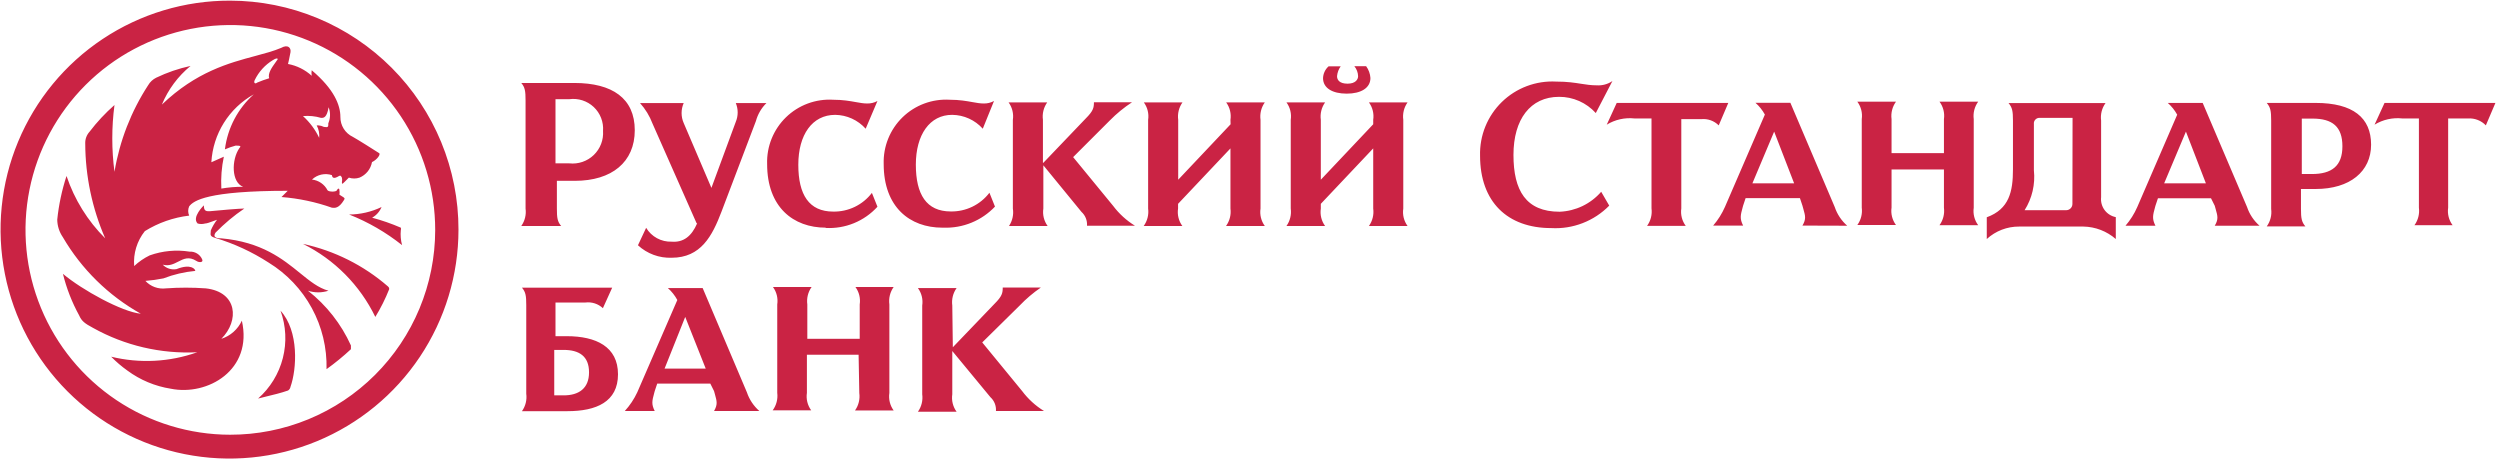 <svg width="345" height="65" viewBox="0 0 345 65" fill="none" xmlns="http://www.w3.org/2000/svg">
<path fill-rule="evenodd" clip-rule="evenodd" d="M225.555 16.346C224.22 16.202 222.874 16.504 221.73 17.207L223.107 14.204H238.504L237.184 17.302C236.87 16.989 236.493 16.75 236.077 16.601C235.66 16.452 235.214 16.398 234.774 16.442H232.02V28.759C231.897 29.612 232.117 30.479 232.632 31.169H227.296C227.801 30.473 228.019 29.611 227.908 28.759V16.346H225.555ZM254.914 31.15C254.122 30.457 253.527 29.566 253.193 28.568L247.072 14.185H242.252C242.776 14.647 243.216 15.197 243.553 15.811L238.045 28.549C237.633 29.485 237.086 30.356 236.419 31.131H240.55C240.066 30.162 240.187 29.715 240.488 28.606L240.55 28.377L240.894 27.344H248.392L248.736 28.377C248.785 28.56 248.832 28.726 248.875 28.878C249.138 29.808 249.262 30.244 248.736 31.131L254.914 31.15ZM241.832 25.297L244.834 18.163L247.589 25.297H241.832ZM268.264 23.385H261.034V28.644C260.912 29.497 261.132 30.364 261.646 31.054H256.31C256.815 30.358 257.033 29.496 256.922 28.644V16.442C257.045 15.589 256.825 14.722 256.31 14.032H261.646C261.141 14.728 260.923 15.59 261.034 16.442V21.128H268.264V16.442C268.386 15.589 268.166 14.722 267.652 14.032H272.988C272.483 14.728 272.265 15.59 272.376 16.442V28.663C272.254 29.516 272.474 30.383 272.988 31.073H267.652C268.157 30.378 268.375 29.515 268.264 28.663V23.385ZM289.953 27.21V16.633C289.842 15.781 290.06 14.919 290.565 14.223H277.177C277.693 14.835 277.789 15.332 277.789 16.633V23.346C277.789 26.445 277.272 28.855 274.174 29.983V32.986C275.394 31.868 276.993 31.253 278.649 31.265H287.505C289.154 31.294 290.737 31.903 291.98 32.986V29.964C291.359 29.843 290.804 29.493 290.429 28.983C290.054 28.472 289.884 27.84 289.953 27.21ZM285.994 28.147C285.994 28.375 285.904 28.594 285.741 28.756C285.581 28.917 285.361 29.008 285.133 29.008H279.395C280.432 27.369 280.883 25.427 280.677 23.499V17.13C280.661 17.014 280.673 16.895 280.709 16.783C280.748 16.672 280.811 16.57 280.895 16.487C280.977 16.404 281.078 16.341 281.189 16.303C281.302 16.265 281.421 16.254 281.537 16.27H286.013L285.994 28.147ZM311.814 31.15C311.022 30.457 310.428 29.566 310.093 28.568L303.972 14.204H299.153C299.677 14.666 300.117 15.217 300.453 15.83L294.945 28.568C294.534 29.505 293.987 30.375 293.319 31.15H297.45C296.966 30.181 297.087 29.734 297.388 28.625L297.45 28.396L297.795 27.363H305.12L305.636 28.396C305.685 28.579 305.732 28.745 305.775 28.898C306.039 29.827 306.162 30.263 305.636 31.15H311.814ZM298.655 25.297L301.658 18.163L304.412 25.297H298.655ZM319.56 14.204H312.809C313.325 14.816 313.421 15.313 313.421 16.614V28.836C313.532 29.688 313.314 30.55 312.809 31.245H318.145C317.628 30.633 317.533 30.136 317.533 28.836V26.081H319.56C324.284 26.081 327.211 23.672 327.211 19.961C327.211 16.251 324.724 14.204 319.56 14.204ZM319.044 24.016H317.648V16.365H319.12C321.875 16.365 323.252 17.475 323.252 20.191C323.252 22.907 321.779 24.016 319.044 24.016ZM78.207 46.393H76.658V41.746H80.789C81.224 41.692 81.665 41.734 82.082 41.869C82.498 42.005 82.88 42.23 83.199 42.53L84.481 39.699H72.03C72.546 40.311 72.623 40.809 72.623 42.109V54.331C72.739 55.18 72.527 56.042 72.03 56.741H78.322C82.281 56.741 85.284 55.459 85.284 51.653C85.284 47.847 82.262 46.393 78.207 46.393ZM77.767 54.56H76.486V48.287H77.767C79.929 48.287 81.287 49.148 81.287 51.385C81.287 53.623 79.852 54.56 77.787 54.56H77.767ZM104.793 56.721C104.001 56.028 103.407 55.137 103.071 54.139L96.97 39.757H92.169C92.696 40.225 93.136 40.781 93.47 41.401L87.943 54.139C87.503 55.082 86.922 55.953 86.221 56.721H90.353C89.872 55.761 89.988 55.329 90.283 54.227L90.353 53.967L90.697 52.934H98.022L98.538 53.967C98.583 54.136 98.626 54.289 98.666 54.431C98.933 55.387 99.055 55.822 98.538 56.721H104.793ZM91.71 50.869L94.56 43.735L97.391 50.869H91.71ZM118.487 48.956H111.353V54.216C111.224 55.066 111.437 55.932 111.946 56.626H106.629C107.14 55.933 107.366 55.07 107.26 54.216V42.014C107.389 41.163 107.176 40.297 106.667 39.604H112.003C111.506 40.302 111.294 41.164 111.41 42.014V46.757H118.64V42.014C118.769 41.163 118.556 40.297 118.047 39.604H123.326C122.829 40.302 122.617 41.164 122.733 42.014V54.235C122.604 55.085 122.817 55.952 123.326 56.645H117.99C118.487 55.947 118.699 55.085 118.583 54.235L118.487 48.956ZM137.25 41.918L131.491 47.921L131.416 42.166C131.3 41.317 131.512 40.455 132.009 39.757H126.673C127.182 40.45 127.395 41.316 127.266 42.166V54.407C127.382 55.257 127.17 56.119 126.673 56.817H132.009C131.501 56.124 131.288 55.257 131.416 54.407V48.44L136.676 54.809C136.94 55.049 137.147 55.346 137.279 55.677C137.412 56.008 137.467 56.366 137.441 56.721H144.078C142.906 56.002 141.881 55.067 141.056 53.967L135.548 47.254L140.712 42.166C141.598 41.239 142.579 40.405 143.638 39.68H138.378C138.378 40.445 138.283 40.885 137.25 41.918ZM331.514 16.346C330.179 16.202 328.833 16.504 327.689 17.207L329.066 14.204H344.367L343.047 17.302C342.733 16.974 342.351 16.719 341.928 16.554C341.506 16.389 341.052 16.318 340.599 16.346H337.845V28.663C337.722 29.516 337.942 30.383 338.457 31.073H333.197C333.702 30.378 333.92 29.515 333.809 28.663V16.346H331.514ZM31.75 0.089C25.498 0.074 19.381 1.914 14.175 5.377C8.969 8.839 4.907 13.769 2.504 19.541C0.101 25.313 -0.536 31.668 0.675 37.803C1.885 43.937 4.889 49.574 9.304 54C13.72 58.427 19.35 61.444 25.481 62.669C31.612 63.894 37.969 63.273 43.747 60.884C49.525 58.495 54.464 54.445 57.94 49.247C61.415 44.05 63.27 37.938 63.27 31.685C63.275 27.541 62.464 23.436 60.882 19.606C59.301 15.775 56.981 12.293 54.054 9.359C51.127 6.425 47.651 4.096 43.824 2.506C39.997 0.915 35.894 0.094 31.75 0.089ZM31.75 59.992C26.159 59.984 20.696 58.319 16.051 55.207C11.407 52.094 7.789 47.674 5.657 42.506C3.524 37.338 2.972 31.653 4.07 26.171C5.169 20.689 7.868 15.656 11.826 11.708C15.785 7.76 20.826 5.074 26.311 3.991C31.796 2.908 37.479 3.475 42.641 5.622C47.804 7.768 52.214 11.398 55.314 16.05C58.414 20.703 60.064 26.171 60.057 31.762C60.052 35.474 59.316 39.149 57.89 42.577C56.465 46.005 54.379 49.118 51.75 51.739C49.121 54.361 46.002 56.439 42.571 57.855C39.139 59.271 35.462 59.997 31.75 59.992ZM79.259 11.451H71.934C72.451 12.044 72.527 12.579 72.527 13.861V28.779C72.644 29.628 72.431 30.49 71.934 31.189H77.442C76.926 30.577 76.85 30.08 76.85 28.779V24.954H79.336C84.424 24.954 87.598 22.372 87.598 17.973C87.598 13.574 84.5 11.451 79.259 11.451ZM78.571 22.544H76.658V13.688H78.571C79.177 13.607 79.794 13.662 80.377 13.85C80.959 14.037 81.493 14.352 81.938 14.771C82.383 15.191 82.729 15.705 82.951 16.275C83.172 16.846 83.264 17.458 83.219 18.068C83.261 18.682 83.169 19.298 82.948 19.872C82.727 20.446 82.383 20.964 81.94 21.391C81.496 21.818 80.965 22.142 80.383 22.341C79.801 22.541 79.183 22.61 78.571 22.544ZM96.129 30.806L90.047 17.055C89.652 16.013 89.069 15.053 88.325 14.224H94.35C94.158 14.658 94.059 15.127 94.059 15.601C94.059 16.075 94.158 16.544 94.35 16.978L98.175 25.929L101.541 16.806C101.711 16.397 101.799 15.958 101.799 15.515C101.799 15.072 101.711 14.633 101.541 14.224H105.768C105.072 14.909 104.57 15.767 104.315 16.71L99.571 29.2C98.29 32.566 96.722 35.569 92.686 35.569C90.97 35.631 89.299 35.012 88.038 33.847L89.167 31.438C89.529 32.042 90.046 32.538 90.665 32.874C91.284 33.211 91.982 33.375 92.686 33.35C94.312 33.484 95.44 32.604 96.205 30.826L96.129 30.806ZM113.954 31.418C109.479 31.418 105.864 28.588 105.864 22.64C105.824 21.442 106.035 20.25 106.483 19.139C106.931 18.027 107.606 17.022 108.465 16.186C109.323 15.351 110.347 14.704 111.47 14.287C112.593 13.87 113.791 13.693 114.987 13.765C116.3 13.765 117.291 13.943 118.109 14.09C118.685 14.193 119.176 14.281 119.635 14.281C120.141 14.299 120.643 14.18 121.088 13.937L119.463 17.762C118.932 17.169 118.284 16.693 117.56 16.364C116.835 16.034 116.05 15.859 115.255 15.85C112.08 15.85 110.167 18.604 110.167 22.735C110.167 26.866 111.64 29.2 114.987 29.2C116.017 29.218 117.036 28.994 117.963 28.546C118.891 28.097 119.699 27.437 120.323 26.618L121.088 28.53C120.188 29.518 119.079 30.293 117.841 30.8C116.604 31.306 115.27 31.53 113.935 31.457L113.954 31.418ZM130.039 31.418C125.564 31.418 121.949 28.588 121.949 22.64C121.91 21.442 122.121 20.25 122.568 19.139C123.016 18.027 123.691 17.022 124.55 16.186C125.409 15.351 126.432 14.704 127.555 14.287C128.679 13.87 129.876 13.693 131.072 13.765C132.385 13.765 133.376 13.943 134.194 14.09C134.77 14.193 135.261 14.281 135.72 14.281C136.226 14.299 136.729 14.18 137.173 13.937L135.624 17.762C135.094 17.169 134.446 16.693 133.721 16.364C132.997 16.034 132.212 15.859 131.416 15.85C128.299 15.831 126.386 18.604 126.386 22.716C126.386 26.828 127.84 29.181 131.206 29.181C132.236 29.199 133.255 28.975 134.182 28.527C135.11 28.078 135.918 27.418 136.542 26.599L137.307 28.511C136.398 29.471 135.295 30.226 134.072 30.727C132.848 31.228 131.533 31.464 130.211 31.418H130.039ZM143.982 22.467L149.835 16.347C150.868 15.314 150.963 14.874 150.963 14.109H156.223C155.117 14.833 154.091 15.673 153.163 16.615L148.094 21.683L153.603 28.396C154.428 29.496 155.453 30.431 156.625 31.151H150.007C150.033 30.795 149.978 30.437 149.845 30.106C149.713 29.775 149.506 29.478 149.242 29.238L143.982 22.812V28.779C143.854 29.629 144.067 30.496 144.575 31.189H139.239C139.716 30.482 139.908 29.621 139.775 28.779V16.538C139.903 15.688 139.69 14.822 139.182 14.128H144.518C144.021 14.827 143.808 15.689 143.925 16.538V22.467H143.982ZM169.803 16.538C169.931 15.688 169.718 14.822 169.21 14.128H174.546C174.049 14.827 173.836 15.689 173.953 16.538V28.779C173.825 29.629 174.037 30.496 174.546 31.189H169.191C169.695 30.493 169.914 29.631 169.803 28.779V20.478L162.573 28.129V28.779C162.444 29.629 162.657 30.496 163.166 31.189H157.83C158.334 30.493 158.553 29.631 158.442 28.779V16.538C158.57 15.688 158.357 14.822 157.849 14.128H163.185C162.688 14.827 162.476 15.689 162.592 16.538V24.801L169.822 17.15L169.803 16.538ZM189.503 16.538C189.631 15.688 189.418 14.822 188.91 14.128H194.246C193.749 14.827 193.536 15.689 193.653 16.538V28.779C193.525 29.629 193.737 30.496 194.246 31.189H188.91C189.407 30.49 189.619 29.628 189.503 28.779V20.478L182.273 28.129V28.779C182.145 29.629 182.357 30.496 182.866 31.189H177.53C178.027 30.49 178.239 29.628 178.123 28.779V16.538C178.251 15.688 178.038 14.822 177.53 14.128H182.866C182.369 14.827 182.156 15.689 182.273 16.538V24.801L189.503 17.15V16.538ZM185.027 9.136C184.733 9.54 184.555 10.016 184.511 10.514C184.511 11.03 184.855 11.546 185.964 11.546C187.074 11.546 187.418 10.953 187.418 10.514C187.403 10.01 187.221 9.526 186.901 9.136H188.527C188.875 9.611 189.08 10.175 189.12 10.762C189.12 12.139 187.819 12.923 185.849 12.923C183.879 12.923 182.579 12.158 182.579 10.781C182.59 10.473 182.663 10.169 182.795 9.89C182.925 9.61 183.113 9.36 183.344 9.156H184.989L185.027 9.136ZM220.219 15.601C219.578 14.893 218.796 14.327 217.924 13.942C217.05 13.556 216.105 13.359 215.151 13.363C211.192 13.363 208.858 16.462 208.858 21.377C208.858 26.293 210.58 29.219 215.227 29.219C216.321 29.176 217.394 28.91 218.381 28.436C219.368 27.962 220.248 27.291 220.965 26.465L222.074 28.377C221.036 29.435 219.785 30.258 218.402 30.792C217.019 31.327 215.539 31.56 214.061 31.476C208.036 31.476 204.249 27.861 204.249 21.492C204.211 20.115 204.457 18.744 204.974 17.467C205.492 16.19 206.269 15.035 207.255 14.073C208.242 13.111 209.417 12.365 210.708 11.881C211.997 11.396 213.374 11.185 214.749 11.259C216.276 11.259 217.286 11.418 218.185 11.56C218.908 11.673 219.561 11.776 220.353 11.776C221.12 11.826 221.881 11.617 222.514 11.183L220.219 15.601ZM40.089 53.376C40.95 50.966 41.294 45.706 38.712 42.875C39.473 44.974 39.585 47.253 39.032 49.416C38.48 51.579 37.288 53.525 35.614 55.001C35.905 54.917 36.304 54.822 36.762 54.713L36.762 54.713C37.655 54.5 38.771 54.233 39.745 53.892C39.836 53.836 39.914 53.76 39.973 53.671C40.033 53.582 40.072 53.481 40.089 53.376ZM41.81 33.657C46.142 34.594 50.167 36.606 53.516 39.509C53.707 39.681 53.707 39.758 53.707 39.911C53.18 41.238 52.54 42.518 51.794 43.736C49.673 39.364 46.162 35.819 41.81 33.657ZM55.313 31.419C55.354 31.53 55.354 31.652 55.313 31.763C55.245 32.456 55.303 33.156 55.486 33.829C53.272 32.067 50.81 30.643 48.179 29.602C49.729 29.594 51.258 29.241 52.655 28.569C52.4 29.193 51.942 29.712 51.354 30.042C52.706 30.404 54.029 30.865 55.313 31.419ZM42.499 40.119C43.419 40.419 44.41 40.419 45.33 40.119C43.938 39.743 42.762 38.788 41.406 37.687C39.034 35.761 36.112 33.388 30.526 32.889C30.182 32.889 29.244 32.889 29.742 32.105C30.953 30.865 32.286 29.75 33.72 28.777C33.108 28.777 30.105 29.026 29.244 29.122C28.384 29.217 28.135 29.122 28.135 28.337C28.135 28.337 26.414 29.982 27.274 30.843C27.612 30.938 27.969 30.938 28.307 30.843C28.543 30.843 28.975 30.682 29.396 30.525L29.396 30.525C29.591 30.452 29.783 30.381 29.952 30.326C29.602 30.777 29.312 31.272 29.091 31.799C29.091 31.902 29.081 31.995 29.073 32.08C29.036 32.421 29.014 32.633 29.703 32.832C32.306 33.615 34.785 34.761 37.067 36.236C39.572 37.772 41.63 39.939 43.033 42.52C44.436 45.102 45.136 48.007 45.062 50.944C46.241 50.099 47.366 49.179 48.428 48.19V47.674C47.09 44.714 45.056 42.122 42.499 40.119ZM48.696 18.89C49.289 19.215 51.794 20.784 52.311 21.128C52.578 21.262 52.062 22.027 51.335 22.371C51.249 22.843 51.046 23.286 50.746 23.66C50.445 24.034 50.056 24.327 49.614 24.513C49.136 24.675 48.619 24.675 48.141 24.513L47.529 25.125C47.185 25.47 47.185 25.374 47.185 25.125C47.228 24.924 47.228 24.715 47.185 24.513C47.012 24.154 46.913 24.211 46.695 24.337C46.6 24.392 46.481 24.461 46.324 24.513C45.808 24.685 45.808 24.169 45.808 24.169C45.337 24.011 44.831 23.985 44.346 24.093C43.86 24.2 43.414 24.438 43.054 24.781C43.505 24.83 43.937 24.989 44.311 25.247C44.685 25.504 44.989 25.85 45.196 26.254C45.387 26.502 46.401 26.502 46.496 26.254C46.592 26.005 46.841 25.91 46.841 26.254C46.873 26.456 46.873 26.663 46.841 26.866C46.984 26.965 47.108 27.04 47.209 27.102C47.542 27.305 47.643 27.367 47.453 27.631C46.763 28.758 46.206 28.701 45.913 28.671C45.873 28.667 45.838 28.664 45.808 28.664C43.562 27.87 41.221 27.375 38.846 27.191L39.707 26.33C28.613 26.33 26.72 27.688 26.108 28.472C26.017 28.674 25.969 28.892 25.969 29.113C25.969 29.334 26.017 29.553 26.108 29.754C23.936 30.011 21.846 30.742 19.988 31.896C18.903 33.258 18.377 34.981 18.515 36.716C19.151 36.12 19.873 35.623 20.657 35.243C22.421 34.612 24.315 34.434 26.165 34.727C26.523 34.705 26.878 34.793 27.186 34.977C27.493 35.161 27.737 35.434 27.887 35.76C28.135 36.257 27.447 36.257 27.102 36.008C26.067 35.349 25.347 35.719 24.594 36.106C23.969 36.427 23.322 36.759 22.455 36.525C22.697 36.778 22.999 36.967 23.333 37.073C23.667 37.18 24.023 37.202 24.367 37.136C26.337 36.352 26.949 37.136 26.949 37.385C25.442 37.525 23.962 37.873 22.55 38.418C21.73 38.584 20.899 38.699 20.064 38.762C20.419 39.148 20.862 39.442 21.354 39.622C21.847 39.801 22.375 39.861 22.895 39.795C24.729 39.664 26.569 39.664 28.403 39.795C32.783 40.292 33.051 44.252 30.545 46.757C31.165 46.559 31.737 46.234 32.224 45.802C32.712 45.371 33.104 44.843 33.376 44.252C34.925 51.06 28.652 54.675 23.564 53.642C21.396 53.3 19.343 52.44 17.578 51.137C16.777 50.567 16.028 49.927 15.34 49.224C19.274 50.183 23.403 49.971 27.217 48.612C22.202 48.861 17.218 47.695 12.834 45.246C11.687 44.634 11.266 44.309 10.922 43.525C9.929 41.718 9.177 39.789 8.684 37.787C11.342 40.025 16.851 43.047 19.433 43.295C14.964 40.794 11.246 37.142 8.665 32.718C8.178 32.008 7.911 31.17 7.9 30.308C8.111 28.26 8.541 26.241 9.181 24.284C10.267 27.528 12.094 30.475 14.517 32.891C12.718 28.763 11.78 24.311 11.763 19.808C11.739 19.209 11.952 18.625 12.356 18.183C13.378 16.84 14.531 15.604 15.799 14.491C15.395 17.551 15.395 20.65 15.799 23.71C16.507 19.447 18.089 15.377 20.447 11.756C20.707 11.311 21.093 10.952 21.556 10.723C23.067 9.997 24.66 9.451 26.299 9.098C24.56 10.523 23.2 12.356 22.34 14.434C27.067 9.903 31.63 8.685 35.237 7.722C36.563 7.368 37.76 7.048 38.788 6.611C39.745 6.076 40.185 6.611 40.089 7.204C39.993 7.797 39.745 8.83 39.745 8.83C40.965 9.058 42.097 9.621 43.015 10.456C42.971 10.203 42.971 9.944 43.015 9.691C46.114 12.311 46.974 14.51 46.974 16.136C46.967 16.712 47.125 17.278 47.431 17.766C47.736 18.254 48.175 18.644 48.696 18.89ZM32.515 20.095C32.011 20.228 31.519 20.401 31.042 20.611V20.573C31.414 17.657 32.827 14.975 35.021 13.018C33.335 13.962 31.915 15.315 30.892 16.954C29.869 18.592 29.276 20.462 29.168 22.39L30.889 21.625C30.583 23.07 30.467 24.549 30.545 26.024C31.537 25.853 32.542 25.77 33.548 25.776C31.922 25.164 31.922 22.065 33.032 20.439C33.376 20.095 33.032 20.095 32.515 20.095ZM37.977 8.673C38.054 8.566 38.123 8.471 38.176 8.39L38.196 8.352C38.406 8.18 38.406 7.835 37.66 8.294C36.576 8.951 35.706 9.908 35.155 11.049C34.982 11.393 35.155 11.661 35.499 11.393C36.036 11.165 36.585 10.967 37.144 10.8C36.918 10.139 37.563 9.246 37.977 8.673ZM44.699 17.513C45.31 17.609 45.31 17.513 45.31 16.997L45.33 16.958C45.608 16.266 45.615 15.494 45.349 14.797C45.1 16.27 44.66 16.27 44.316 16.27C43.504 16.028 42.654 15.944 41.81 16.021C42.747 16.865 43.508 17.886 44.048 19.024C44.105 18.429 43.986 17.83 43.704 17.303H43.953C44.212 17.325 44.465 17.397 44.699 17.513Z" fill="#CA2344"/>
</svg>
